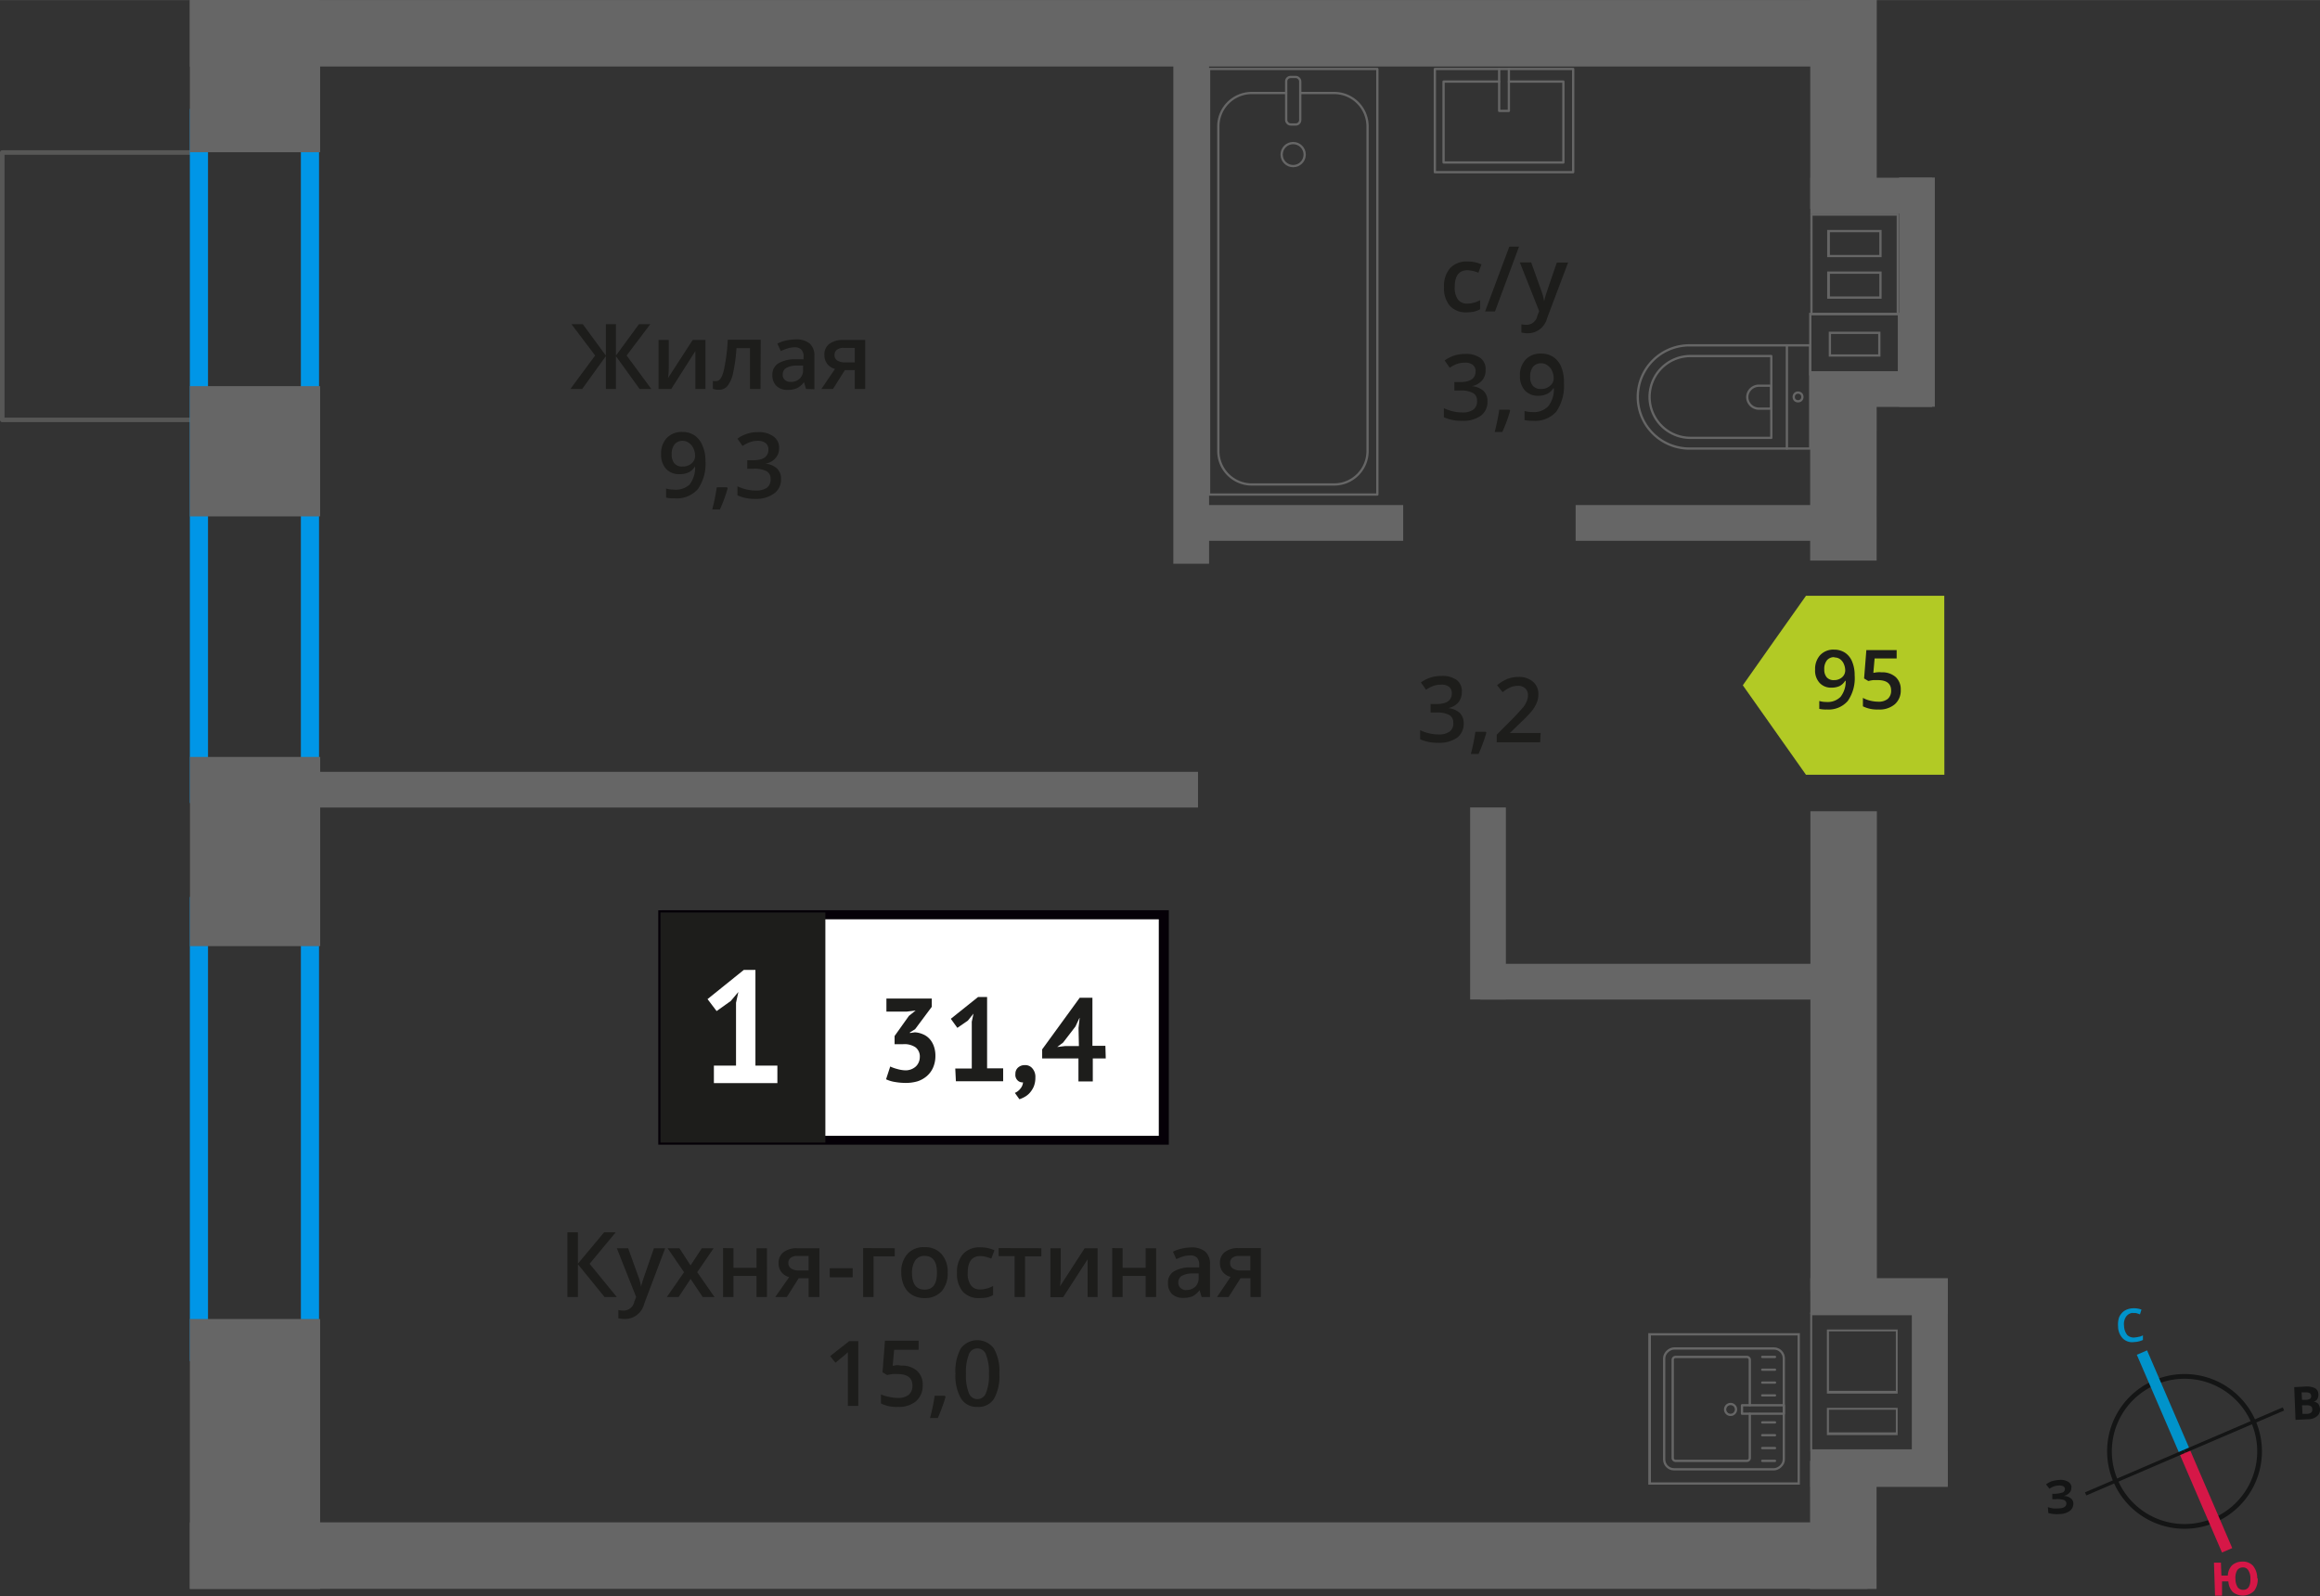 <svg xmlns="http://www.w3.org/2000/svg" width="90.23mm" height="62.08mm" viewBox="0 0 255.76 175.96"><rect x="0" y="0" width="255.76" height="175.96" fill="#333333" stroke="none"/><defs><style>.cls-1,.cls-11,.cls-12,.cls-13,.cls-4,.cls-5{fill:none;}.cls-1{stroke:#575756;}.cls-1,.cls-5{stroke-linecap:round;stroke-linejoin:round;}.cls-1,.cls-9{stroke-width:0.5px;}.cls-2{fill:#0096e7;}.cls-3{fill:#666;}.cls-4,.cls-5{stroke:#666;stroke-width:0.25px;}.cls-11,.cls-12,.cls-13,.cls-4{stroke-miterlimit:10;}.cls-6,.cls-9{fill:#1d1d1b;}.cls-7{fill:#fff;}.cls-8{fill:#050007;}.cls-9{stroke:#1d1d1b;stroke-miterlimit:22.93;}.cls-10{fill:#b2ca25;fill-rule:evenodd;}.cls-11{stroke:#141515;stroke-width:0.52px;}.cls-12{stroke:#0093ca;}.cls-12,.cls-13{stroke-width:1.23px;}.cls-13{stroke:#d61747;}.cls-14{fill:#141515;}.cls-15{fill:#0093ca;}.cls-16{fill:#d61747;}</style></defs><g id="text"><rect class="cls-1" x="-3.94" y="21" width="29.48" height="21.1" transform="translate(42.35 20.75) rotate(90)"/><path class="cls-2" d="M33.17,14V86.53H22.93V14H33.17m2-2H20.93V88.53H35.17V12Z"/><path class="cls-2" d="M33.17,100.89v47.17H22.93V100.89H33.17m2-2H20.93v51.17H35.17V98.89Z"/><rect class="cls-3" x="199.56" y="159.99" width="15.16" height="3.94" transform="translate(414.29 323.92) rotate(180)"/><rect class="cls-3" x="199.56" y="140.93" width="15.16" height="3.94" transform="translate(414.29 285.79) rotate(180)"/><rect class="cls-3" x="201.38" y="150.4" width="22.75" height="3.94" transform="translate(365.13 -60.39) rotate(90)"/><path class="cls-3" d="M210.78,145v14.79h-11V145h11m-9.38,8.64h7.8v-7.06h-7.8v7.06m0,4.58h7.8v-3h-7.8v3M211,144.7H199.56V160H211V144.7Zm-9.38,8.64v-6.56H209v6.56Zm0,4.58v-2.5H209v2.5Z"/><rect class="cls-3" x="199.57" y="19.59" width="13.43" height="3.94"/><rect class="cls-3" x="199.57" y="40.92" width="13.43" height="3.94"/><rect class="cls-3" x="198.69" y="30.25" width="25.27" height="3.94" transform="translate(243.55 -179.12) rotate(90)"/><path class="cls-3" d="M199.82,23.78h9.27V34.51h-9.27V23.78m7.61,4.57v-3h-6v3h6m0,4.58v-3h-6v3h6m-7.86-9.4V34.75h9.77V23.53Zm7.61,4.57h-5.45V25.6h5.45v2.5Zm0,4.58h-5.45v-2.5h5.45v2.5Z"/><path class="cls-4" d="M209.34,34.61h-9.77v6.65h9.77Zm-7.61,2.08h5.45v2.5h-5.45Z"/><rect class="cls-3" x="19.72" y="1.21" width="16.78" height="14.36" transform="matrix(0, 1, -1, 0, 36.5, -19.72)"/><rect class="cls-3" x="17.68" y="86.69" width="20.86" height="14.36" transform="translate(121.99 65.77) rotate(90)"/><rect class="cls-3" x="20.93" y="42.57" width="14.36" height="14.36" transform="translate(77.86 21.64) rotate(90)"/><rect class="cls-3" x="13.23" y="153.12" width="29.76" height="14.36" transform="translate(188.41 132.19) rotate(90)"/><rect class="cls-3" x="20.93" width="184.97" height="7.33"/><rect class="cls-3" x="20.93" y="167.84" width="184.97" height="7.33"/><rect class="cls-3" x="191.72" y="7.84" width="23.02" height="7.33" transform="translate(214.77 -191.72) rotate(90.01)"/><rect class="cls-3" x="193.77" y="48.68" width="18.92" height="7.33" transform="translate(255.6 -150.88) rotate(90.01)"/><rect class="cls-3" x="176.77" y="112.23" width="52.91" height="7.33" transform="translate(319.14 -87.33) rotate(90)"/><rect class="cls-3" x="196.15" y="164.45" width="14.12" height="7.33" transform="translate(371.36 -35.06) rotate(90.01)"/><rect class="cls-3" x="31.83" y="85.09" width="100.24" height="3.94"/><rect class="cls-3" x="173.7" y="55.68" width="27.95" height="3.94"/><rect class="cls-3" x="131.32" y="55.68" width="23.37" height="3.94"/><rect class="cls-3" x="163.18" y="106.26" width="37.17" height="3.94"/><rect class="cls-3" x="153.45" y="97.64" width="21.17" height="3.94" transform="translate(263.65 -64.43) rotate(90)"/><rect class="cls-3" x="102.79" y="31.65" width="57.06" height="3.94" transform="translate(164.94 -97.7) rotate(90)"/><rect class="cls-5" x="133.29" y="7.6" width="18.55" height="46.92"/><rect class="cls-5" x="141.79" y="8.48" width="1.55" height="5.24" rx="0.49"/><path class="cls-5" d="M141.79,10.25H138a3.69,3.69,0,0,0-3.69,3.68v35.8A3.69,3.69,0,0,0,138,53.41h9.08a3.68,3.68,0,0,0,3.68-3.68V13.93a3.68,3.68,0,0,0-3.68-3.68h-3.72"/><circle class="cls-5" cx="142.56" cy="17.04" r="1.27"/><path class="cls-5" d="M180.56,38.07h13.32a5.69,5.69,0,0,1,5.69,5.69v0a5.69,5.69,0,0,1-5.69,5.69H180.56a0,0,0,0,1,0,0V38.07A0,0,0,0,1,180.56,38.07Z" transform="translate(380.12 87.52) rotate(-180)"/><path class="cls-5" d="M181.84,39.25h8.91a4.51,4.51,0,0,1,4.51,4.51v0a4.51,4.51,0,0,1-4.51,4.51h-8.91a0,0,0,0,1,0,0v-9a0,0,0,0,1,0,0Z" transform="translate(377.11 87.52) rotate(-180)"/><path class="cls-5" d="M192.64,42.47H194a1.29,1.29,0,0,1,1.29,1.29v0A1.29,1.29,0,0,1,194,45h-1.34a0,0,0,0,1,0,0V42.47a0,0,0,0,1,0,0Z" transform="translate(387.91 87.52) rotate(-180)"/><circle class="cls-5" cx="198.22" cy="43.76" r="0.48"/><line class="cls-5" x1="196.99" y1="38.07" x2="196.99" y2="49.45"/><rect class="cls-5" x="160.11" y="5.66" width="11.38" height="15.25" transform="translate(179.09 -152.51) rotate(90)"/><polyline class="cls-5" points="166.34 7.6 166.34 12.22 165.27 12.22 165.27 7.6"/><polyline class="cls-5" points="166.34 8.99 172.35 8.99 172.35 17.91 159.14 17.91 159.14 8.99 165.27 8.99"/><rect class="cls-5" x="183.4" y="148.74" width="13.32" height="13.19" rx="1.09" transform="translate(345.39 -34.73) rotate(90)"/><path class="cls-5" d="M192.9,155.86v4.88a.32.32,0,0,1-.32.32h-7.86a.32.32,0,0,1-.32-.32V149.92a.32.32,0,0,1,.32-.32h7.86a.32.32,0,0,1,.32.32v5"/><circle class="cls-5" cx="190.78" cy="155.39" r="0.6"/><rect class="cls-5" x="193.89" y="153.09" width="0.93" height="4.61" transform="translate(349.74 -38.96) rotate(90)"/><line class="cls-5" x1="195.68" y1="149.6" x2="194.27" y2="149.6"/><line class="cls-5" x1="195.68" y1="151.01" x2="194.27" y2="151.01"/><line class="cls-5" x1="195.68" y1="152.43" x2="194.27" y2="152.43"/><line class="cls-5" x1="195.68" y1="153.84" x2="194.27" y2="153.84"/><line class="cls-5" x1="195.68" y1="156.82" x2="194.27" y2="156.82"/><line class="cls-5" x1="195.68" y1="158.23" x2="194.27" y2="158.23"/><line class="cls-5" x1="195.68" y1="159.65" x2="194.27" y2="159.65"/><line class="cls-5" x1="195.68" y1="161.06" x2="194.27" y2="161.06"/><path class="cls-3" d="M198.17,147.23v16.2H182v-16.2h16.21m.25-.25H181.71v16.7h16.71V147Z"/><path class="cls-6" d="M161.15,76.33a1.68,1.68,0,0,1-.4,1.13,2,2,0,0,1-1.11.61v0a2.19,2.19,0,0,1,1.29.53,1.58,1.58,0,0,1,.43,1.14,1.91,1.91,0,0,1-.73,1.59,3.37,3.37,0,0,1-2.07.56,4.6,4.6,0,0,1-2-.39v-1a4.39,4.39,0,0,0,1,.35,4.22,4.22,0,0,0,1,.12,2,2,0,0,0,1.24-.31,1.09,1.09,0,0,0,.41-1,.91.91,0,0,0-.45-.84,2.89,2.89,0,0,0-1.43-.27h-.62v-.93h.63c1.14,0,1.71-.4,1.71-1.18a.88.88,0,0,0-.29-.71,1.34,1.34,0,0,0-.88-.25,2.88,2.88,0,0,0-.78.11,3.71,3.71,0,0,0-.89.45l-.57-.8a3.78,3.78,0,0,1,2.29-.72,2.7,2.7,0,0,1,1.68.46A1.54,1.54,0,0,1,161.15,76.33Z"/><path class="cls-6" d="M163.86,80.78a18.47,18.47,0,0,1-.86,2.34h-.85a22.73,22.73,0,0,0,.5-2.45h1.13Z"/><path class="cls-6" d="M169.79,81.83H165V81l1.84-1.85c.55-.56.91-1,1.09-1.18a3.32,3.32,0,0,0,.38-.66,1.65,1.65,0,0,0,.13-.66,1,1,0,0,0-.29-.76,1.13,1.13,0,0,0-.81-.28,2.13,2.13,0,0,0-.79.15,3.53,3.53,0,0,0-.89.55l-.62-.76a4.22,4.22,0,0,1,1.16-.71,3.36,3.36,0,0,1,1.2-.21,2.33,2.33,0,0,1,1.59.52,1.74,1.74,0,0,1,.6,1.4,2.3,2.3,0,0,1-.17.91,3.9,3.9,0,0,1-.53.9,12.42,12.42,0,0,1-1.2,1.25l-1.24,1.2v0h3.39Z"/><path class="cls-6" d="M161.69,34.43a2.37,2.37,0,0,1-1.86-.72,3,3,0,0,1-.64-2.05,3,3,0,0,1,.67-2.1,2.47,2.47,0,0,1,1.93-.73,3.44,3.44,0,0,1,1.53.32l-.34.92a3.48,3.48,0,0,0-1.2-.28q-1.41,0-1.41,1.86a2.23,2.23,0,0,0,.35,1.36,1.22,1.22,0,0,0,1,.46,3,3,0,0,0,1.45-.38v1a2.67,2.67,0,0,1-.66.26A4,4,0,0,1,161.69,34.43Z"/><path class="cls-6" d="M167.46,27.19l-2.65,7.14h-1.09l2.67-7.14Z"/><path class="cls-6" d="M167.55,28.93h1.25L169.9,32a6.28,6.28,0,0,1,.33,1.23h0a4.66,4.66,0,0,1,.16-.65c.08-.26.49-1.47,1.24-3.64h1.24l-2.31,6.12a2.19,2.19,0,0,1-2.1,1.68,3.65,3.65,0,0,1-.74-.08v-.91a2.61,2.61,0,0,0,.59.06,1.22,1.22,0,0,0,1.17-1l.2-.51Z"/><path class="cls-6" d="M163.77,40.83a1.63,1.63,0,0,1-.4,1.13,2,2,0,0,1-1.11.61v0a2.19,2.19,0,0,1,1.29.53,1.52,1.52,0,0,1,.43,1.14,1.89,1.89,0,0,1-.73,1.59,3.33,3.33,0,0,1-2.07.56,4.6,4.6,0,0,1-2-.39V45a5,5,0,0,0,1,.35,4.3,4.3,0,0,0,1,.12,2,2,0,0,0,1.24-.31,1.12,1.12,0,0,0,.41-1,.9.9,0,0,0-.46-.84,2.85,2.85,0,0,0-1.42-.27h-.62v-.93h.63c1.14,0,1.71-.4,1.71-1.18a.86.86,0,0,0-.3-.71,1.32,1.32,0,0,0-.88-.25,2.88,2.88,0,0,0-.78.11,3.9,3.9,0,0,0-.89.45l-.56-.8a3.73,3.73,0,0,1,2.28-.72,2.69,2.69,0,0,1,1.68.46A1.52,1.52,0,0,1,163.77,40.83Z"/><path class="cls-6" d="M166.48,45.28a17,17,0,0,1-.86,2.34h-.84c.22-.88.39-1.7.5-2.45h1.13Z"/><path class="cls-6" d="M172.41,42.24a5,5,0,0,1-.85,3.15,3.13,3.13,0,0,1-2.56,1,3.93,3.93,0,0,1-.93-.08v-1a3.26,3.26,0,0,0,.87.12,2.22,2.22,0,0,0,1.73-.63,3,3,0,0,0,.63-2h-.06a1.68,1.68,0,0,1-.7.63,2.18,2.18,0,0,1-.95.2,1.94,1.94,0,0,1-1.49-.59,2.33,2.33,0,0,1-.54-1.62,2.47,2.47,0,0,1,.63-1.78,2.22,2.22,0,0,1,1.71-.66,2.38,2.38,0,0,1,1.33.37,2.4,2.4,0,0,1,.87,1.07A4.34,4.34,0,0,1,172.41,42.24Zm-2.49-2.19a1.13,1.13,0,0,0-.92.39,1.67,1.67,0,0,0-.31,1.09,1.45,1.45,0,0,0,.29,1,1.13,1.13,0,0,0,.9.35,1.41,1.41,0,0,0,1-.35,1,1,0,0,0,.4-.81,2,2,0,0,0-.17-.81,1.36,1.36,0,0,0-.47-.6A1.12,1.12,0,0,0,169.92,40.05Z"/><path class="cls-6" d="M68,143H66.65l-2.94-3.62V143H62.55v-7.14h1.16v3.46l2.89-3.46h1.28L65,139.33Z"/><path class="cls-6" d="M68,137.62h1.25l1.1,3.06a5.13,5.13,0,0,1,.33,1.23h0c0-.18.09-.4.16-.65s.5-1.47,1.25-3.64h1.24l-2.31,6.11a2.19,2.19,0,0,1-2.1,1.69,3.74,3.74,0,0,1-.75-.08v-.91a2.68,2.68,0,0,0,.59.06,1.2,1.2,0,0,0,1.17-1l.2-.5Z"/><path class="cls-6" d="M75.41,140.26l-1.81-2.64h1.3l1.23,1.89,1.24-1.89h1.3l-1.81,2.64L78.77,143h-1.3l-1.34-2-1.32,2h-1.3Z"/><path class="cls-6" d="M80.86,137.62v2.16H83.4v-2.16h1.15V143H83.4v-2.33H80.86V143H79.71v-5.4Z"/><path class="cls-6" d="M86.74,143H85.46L87,140.8a1.53,1.53,0,0,1-1.17-1.55,1.46,1.46,0,0,1,.55-1.2,2.32,2.32,0,0,1,1.49-.43h2.46V143H89.14v-2.08H88.05Zm.17-3.76a.7.7,0,0,0,.32.62,1.49,1.49,0,0,0,.84.21h1.07v-1.6H87.89a1.1,1.1,0,0,0-.72.2A.68.68,0,0,0,86.91,139.26Z"/><path class="cls-6" d="M91.47,140.82v-1H94v1Z"/><path class="cls-6" d="M98.64,137.62v.89H96.3V143H95.15v-5.4Z"/><path class="cls-6" d="M104.47,140.31a2.94,2.94,0,0,1-.67,2.06,2.43,2.43,0,0,1-1.89.74,2.57,2.57,0,0,1-1.34-.34,2.2,2.2,0,0,1-.9-1,3.43,3.43,0,0,1-.31-1.48,2.91,2.91,0,0,1,.68-2.05,2.41,2.41,0,0,1,1.9-.74,2.38,2.38,0,0,1,1.85.75A2.91,2.91,0,0,1,104.47,140.31Zm-3.93,0c0,1.24.46,1.87,1.39,1.87s1.36-.63,1.36-1.87-.46-1.85-1.37-1.85a1.18,1.18,0,0,0-1,.47A2.43,2.43,0,0,0,100.54,140.31Z"/><path class="cls-6" d="M108,143.11a2.33,2.33,0,0,1-1.86-.71,3,3,0,0,1-.64-2.05,3,3,0,0,1,.67-2.1,2.44,2.44,0,0,1,1.92-.73,3.62,3.62,0,0,1,1.54.32l-.35.92a3.38,3.38,0,0,0-1.2-.28c-.93,0-1.4.62-1.4,1.86a2.23,2.23,0,0,0,.35,1.36,1.19,1.19,0,0,0,1,.46,3,3,0,0,0,1.45-.38v1a2.46,2.46,0,0,1-.65.26A4.22,4.22,0,0,1,108,143.11Z"/><path class="cls-6" d="M114.8,137.62v.89H113V143h-1.15v-4.51h-1.76v-.89Z"/><path class="cls-6" d="M116.94,137.62v2.77c0,.32,0,.79-.08,1.42l2.71-4.19H121V143h-1.1V140.3c0-.15,0-.39,0-.73s0-.58,0-.73l-2.7,4.18h-1.4v-5.4Z"/><path class="cls-6" d="M123.76,137.62v2.16h2.54v-2.16h1.15V143H126.3v-2.33h-2.54V143h-1.15v-5.4Z"/><path class="cls-6" d="M132.47,143l-.23-.76h0a2.2,2.2,0,0,1-.79.68,2.62,2.62,0,0,1-1,.17,1.73,1.73,0,0,1-1.25-.43,1.62,1.62,0,0,1-.44-1.21,1.41,1.41,0,0,1,.62-1.26,3.54,3.54,0,0,1,1.89-.46l.93,0v-.29a1.12,1.12,0,0,0-.24-.78,1,1,0,0,0-.75-.25,2.67,2.67,0,0,0-.8.12,5.84,5.84,0,0,0-.73.29l-.37-.82a4,4,0,0,1,1-.35,4.45,4.45,0,0,1,1-.12,2.33,2.33,0,0,1,1.55.45,1.76,1.76,0,0,1,.53,1.41V143Zm-1.71-.78a1.42,1.42,0,0,0,1-.35,1.29,1.29,0,0,0,.38-1v-.47l-.69,0a2.38,2.38,0,0,0-1.18.27.82.82,0,0,0-.37.74.73.73,0,0,0,.21.56A1,1,0,0,0,130.76,142.24Z"/><path class="cls-6" d="M135.44,143h-1.28l1.5-2.22a1.65,1.65,0,0,1-.86-.55,1.59,1.59,0,0,1-.31-1,1.44,1.44,0,0,1,.55-1.2,2.32,2.32,0,0,1,1.49-.43H139V143h-1.15v-2.08h-1.09Zm.17-3.76a.7.7,0,0,0,.31.62,1.51,1.51,0,0,0,.85.21h1.07v-1.6h-1.25a1.13,1.13,0,0,0-.73.2A.67.67,0,0,0,135.61,139.26Z"/><path class="cls-6" d="M94.62,155H93.47v-4.61c0-.55,0-1,0-1.31l-.28.26-1.09.9-.58-.73,2.1-1.65h1Z"/><path class="cls-6" d="M99.38,150.56a2.45,2.45,0,0,1,1.71.57,2,2,0,0,1,.63,1.56,2.26,2.26,0,0,1-.72,1.78,2.91,2.91,0,0,1-2,.64,3.8,3.8,0,0,1-1.88-.38v-1A3.6,3.6,0,0,0,98,154a4.19,4.19,0,0,0,1,.12,1.77,1.77,0,0,0,1.18-.35,1.26,1.26,0,0,0,.41-1c0-.86-.55-1.28-1.64-1.28a4.18,4.18,0,0,0-.56,0,5.74,5.74,0,0,0-.59.11l-.51-.31.27-3.48h3.71v1h-2.7l-.16,1.77.42-.07A3.39,3.39,0,0,1,99.38,150.56Z"/><path class="cls-6" d="M104.24,154a18.47,18.47,0,0,1-.86,2.34h-.85a22.57,22.57,0,0,0,.51-2.46h1.12Z"/><path class="cls-6" d="M110.17,151.45a5.06,5.06,0,0,1-.59,2.76,2,2,0,0,1-1.83.9,2,2,0,0,1-1.81-.93,5,5,0,0,1-.61-2.73,5.22,5.22,0,0,1,.59-2.79,2.28,2.28,0,0,1,3.64,0A5,5,0,0,1,110.17,151.45Zm-3.68,0a5.17,5.17,0,0,0,.3,2.08,1,1,0,0,0,1.92,0,5,5,0,0,0,.31-2.07,5.05,5.05,0,0,0-.31-2.08,1,1,0,0,0-1.92,0A5.22,5.22,0,0,0,106.49,151.45Z"/><rect class="cls-7" x="73.06" y="100.85" width="54.7" height="24.87"/><path class="cls-8" d="M127.76,101.35H73.66v23.87h54.1Zm-54.65-1h55.74v25.85H72.57V100.36Z"/><rect class="cls-9" x="73.06" y="100.85" width="17.68" height="24.87"/><path class="cls-6" d="M99.74,118a1.67,1.67,0,0,0,1.23-.43,1.43,1.43,0,0,0,.43-1,1.29,1.29,0,0,0-.45-1.09,2.18,2.18,0,0,0-1.39-.36h-.94v-.9L100.2,112l.74-.59-1,.12H97.72v-1.44h5V111l-1.84,2.47-.57.35v.07l.55-.08a2.64,2.64,0,0,1,.87.21,2,2,0,0,1,.71.48,2.35,2.35,0,0,1,.49.79,3.07,3.07,0,0,1,.19,1.09,3.19,3.19,0,0,1-.26,1.33,2.64,2.64,0,0,1-.7.94,3,3,0,0,1-1,.56,4.54,4.54,0,0,1-1.3.18,6.88,6.88,0,0,1-1.18-.1,3.6,3.6,0,0,1-1-.3l.46-1.41a4.15,4.15,0,0,0,.75.27A3.68,3.68,0,0,0,99.74,118Z"/><path class="cls-6" d="M105.31,117.8h1.82v-5.16l.19-.89-.62.77-1.16.8-.72-1,3-2.4h1v7.86h1.77v1.43h-5.21Z"/><path class="cls-6" d="M111.94,118.4a.89.89,0,0,1,.3-.71,1.06,1.06,0,0,1,.72-.26,1,1,0,0,1,.86.37,1.41,1.41,0,0,1,.32,1,2.57,2.57,0,0,1-.18,1,2.64,2.64,0,0,1-.46.71,2.18,2.18,0,0,1-.57.44,3.07,3.07,0,0,1-.55.24l-.5-.7a1.52,1.52,0,0,0,.61-.47,1.23,1.23,0,0,0,.29-.69.75.75,0,0,1-.57-.19A.85.85,0,0,1,111.94,118.4Z"/><path class="cls-6" d="M121.9,116.69h-1.43v2.54h-1.58v-2.54h-4v-1l4.14-5.69h1.4v5.3h1.43Zm-3-3.36.12-1.1H119l-.44.94-1.36,1.77-.65.49.84-.1h1.55Z"/><path class="cls-7" d="M78.7,117.48h2.44v-6.93l.26-1.19-.84,1L79,111.47l-1-1.32,4-3.22h1.28v10.55H85.7v1.93h-7Z"/><polygon class="cls-10" points="199.09 85.41 199.09 85.41 195.61 80.48 192.13 75.55 195.61 70.61 199.09 65.69 199.09 65.68 199.09 65.68 214.34 65.68 214.35 85.41 199.1 85.41 199.09 85.41"/><path class="cls-6" d="M204.46,74.45a4.39,4.39,0,0,1-.76,2.83,2.79,2.79,0,0,1-2.3.94,3.36,3.36,0,0,1-.84-.07v-.87a2.63,2.63,0,0,0,.78.11,2,2,0,0,0,1.56-.56,2.72,2.72,0,0,0,.57-1.77h-.06a1.55,1.55,0,0,1-.62.58,2.09,2.09,0,0,1-.86.17,1.7,1.7,0,0,1-1.34-.53,2,2,0,0,1-.49-1.46,2.26,2.26,0,0,1,.56-1.6,2,2,0,0,1,1.54-.6,2.17,2.17,0,0,1,1.2.34,2.14,2.14,0,0,1,.79,1A3.86,3.86,0,0,1,204.46,74.45Zm-2.24-2a1,1,0,0,0-.82.35,1.51,1.51,0,0,0-.29,1,1.29,1.29,0,0,0,.27.87,1,1,0,0,0,.81.31,1.3,1.3,0,0,0,.88-.31,1,1,0,0,0,.35-.73,1.77,1.77,0,0,0-.15-.73,1.27,1.27,0,0,0-.42-.54A1.07,1.07,0,0,0,202.22,72.48Z"/><path class="cls-6" d="M207.43,74.12a2.22,2.22,0,0,1,1.54.51,1.81,1.81,0,0,1,.57,1.41,2,2,0,0,1-.65,1.6,2.59,2.59,0,0,1-1.83.58,3.49,3.49,0,0,1-1.69-.35v-.93a3.18,3.18,0,0,0,.82.31,3.9,3.9,0,0,0,.86.11,1.58,1.58,0,0,0,1.06-.31,1.17,1.17,0,0,0,.37-.92c0-.76-.49-1.15-1.47-1.15-.14,0-.31,0-.51,0a5.06,5.06,0,0,0-.53.1l-.47-.28.25-3.13h3.34v.92h-2.43l-.14,1.59.37-.06A2.83,2.83,0,0,1,207.43,74.12Z"/><path class="cls-6" d="M65.61,39.19,63,35.74h1.25l2.54,3.46V35.74H67.9V39.2l2.54-3.46h1.25l-2.61,3.45,2.72,3.69H70.51L67.9,39.26v3.62H66.79V39.26l-2.61,3.62h-1.3Z"/><path class="cls-6" d="M73.73,37.48v2.77c0,.32,0,.8-.08,1.42l2.71-4.19h1.41v5.4H76.66V40.16q0-.22,0-.72c0-.34,0-.58,0-.74L74,42.88h-1.4v-5.4Z"/><path class="cls-6" d="M83.84,42.88H82.68v-4.5H81.19a18.07,18.07,0,0,1-.37,2.72,3.45,3.45,0,0,1-.6,1.42,1.2,1.2,0,0,1-1,.45,1.65,1.65,0,0,1-.63-.11V42A1.13,1.13,0,0,0,79,42c.33,0,.59-.37.78-1.12a20.08,20.08,0,0,0,.45-3.43h3.63Z"/><path class="cls-6" d="M88.86,42.88l-.23-.75h0a2.16,2.16,0,0,1-.79.67,2.44,2.44,0,0,1-1,.18,1.69,1.69,0,0,1-1.24-.43,1.6,1.6,0,0,1-.45-1.21,1.43,1.43,0,0,1,.62-1.26,3.53,3.53,0,0,1,1.89-.47l.93,0v-.29a1.09,1.09,0,0,0-.24-.77,1,1,0,0,0-.75-.26,2.4,2.4,0,0,0-.8.13,6.46,6.46,0,0,0-.73.28l-.37-.82a4,4,0,0,1,1-.35,5.08,5.08,0,0,1,1-.11,2.31,2.31,0,0,1,1.55.44,1.77,1.77,0,0,1,.53,1.42v3.63Zm-1.71-.78a1.37,1.37,0,0,0,1-.35,1.24,1.24,0,0,0,.38-1V40.3l-.69,0a2.38,2.38,0,0,0-1.18.27.83.83,0,0,0-.37.74.69.69,0,0,0,.22.56A.86.86,0,0,0,87.15,42.1Z"/><path class="cls-6" d="M91.83,42.88H90.55l1.5-2.21a1.61,1.61,0,0,1-.86-.56,1.63,1.63,0,0,1-.31-1,1.44,1.44,0,0,1,.55-1.2,2.38,2.38,0,0,1,1.49-.43h2.46v5.4H94.23V40.8H93.14ZM92,39.12a.7.7,0,0,0,.31.63,1.62,1.62,0,0,0,.85.2h1.07v-1.6H93a1.16,1.16,0,0,0-.72.2A.66.66,0,0,0,92,39.12Z"/><path class="cls-6" d="M77.77,50.79a4.88,4.88,0,0,1-.85,3.15,3.13,3.13,0,0,1-2.56,1,4,4,0,0,1-.93-.08v-1a3.26,3.26,0,0,0,.87.12A2.24,2.24,0,0,0,76,53.44a3,3,0,0,0,.63-2H76.6a1.68,1.68,0,0,1-.69.64,2.22,2.22,0,0,1-1,.19,1.9,1.9,0,0,1-1.49-.59,2.3,2.3,0,0,1-.54-1.62,2.48,2.48,0,0,1,.63-1.78,2.25,2.25,0,0,1,1.71-.66,2.35,2.35,0,0,1,1.33.37,2.42,2.42,0,0,1,.87,1.08A4.11,4.11,0,0,1,77.77,50.79ZM75.28,48.6a1.13,1.13,0,0,0-.92.39,1.68,1.68,0,0,0-.31,1.09,1.47,1.47,0,0,0,.29,1,1.1,1.1,0,0,0,.9.35,1.44,1.44,0,0,0,1-.34,1.09,1.09,0,0,0,.39-.82,2,2,0,0,0-.17-.81,1.49,1.49,0,0,0-.47-.6A1.18,1.18,0,0,0,75.28,48.6Z"/><path class="cls-6" d="M80.22,53.83a16.12,16.12,0,0,1-.86,2.34h-.84a24.85,24.85,0,0,0,.5-2.45h1.13Z"/><path class="cls-6" d="M85.89,49.39a1.6,1.6,0,0,1-.4,1.12,1.89,1.89,0,0,1-1.11.61v0a2.14,2.14,0,0,1,1.29.54,1.54,1.54,0,0,1,.43,1.13,1.87,1.87,0,0,1-.73,1.59A3.33,3.33,0,0,1,83.3,55a4.6,4.6,0,0,1-2-.39v-1a4.39,4.39,0,0,0,1,.35,4.23,4.23,0,0,0,1,.12,2.12,2.12,0,0,0,1.24-.3,1.14,1.14,0,0,0,.41-1,.9.9,0,0,0-.46-.84A2.89,2.89,0,0,0,83,51.68h-.62v-.94H83c1.14,0,1.71-.39,1.71-1.18a.87.87,0,0,0-.3-.71,1.38,1.38,0,0,0-.88-.25,2.54,2.54,0,0,0-.78.12,3.53,3.53,0,0,0-.89.45l-.56-.81a3.73,3.73,0,0,1,2.28-.72,2.69,2.69,0,0,1,1.68.47A1.49,1.49,0,0,1,85.89,49.39Z"/><path class="cls-11" d="M237.56,152.42a8.27,8.27,0,1,1-4.33,10.86,8.25,8.25,0,0,1,4.33-10.86Z"/><line class="cls-12" x1="236.13" y1="149.12" x2="240.83" y2="160.02"/><line class="cls-13" x1="245.52" y1="170.92" x2="240.83" y2="160.02"/><polygon class="cls-14" points="229.85 164.53 240.75 159.84 240.9 160.18 230 164.87 229.85 164.53"/><polygon class="cls-14" points="251.66 155.16 240.75 159.84 240.9 160.18 251.8 155.51 251.66 155.16"/><path class="cls-15" d="M235.14,144.74a1,1,0,0,0-.77.44,1.46,1.46,0,0,0-.21,1,1.66,1.66,0,0,0,.35,1,1,1,0,0,0,.85.27,2.23,2.23,0,0,0,.45-.08c.14,0,.29-.09.43-.15l0,.51a2.5,2.5,0,0,1-.95.23,1.47,1.47,0,0,1-1.26-.39,1.9,1.9,0,0,1-.53-1.33,2.49,2.49,0,0,1,.11-1,1.67,1.67,0,0,1,.55-.7,1.89,1.89,0,0,1,.92-.3,2.48,2.48,0,0,1,1,.14l-.17.53a3.31,3.31,0,0,0-.41-.14,2.08,2.08,0,0,0-.44,0Z"/><path class="cls-16" d="M248.89,174a2.12,2.12,0,0,1-.38,1.38,1.76,1.76,0,0,1-2.34.16,1.8,1.8,0,0,1-.51-1.19l-.7,0,0,1.57-.77,0-.12-3.64.77,0,.05,1.43.71,0a1.72,1.72,0,0,1,.46-1.13,1.64,1.64,0,0,1,1.1-.41,1.49,1.49,0,0,1,1.21.45,2.13,2.13,0,0,1,.47,1.38Zm-2.45.08a1.73,1.73,0,0,0,.24.91.74.74,0,0,0,.61.29c.56,0,.82-.44.8-1.26a1.65,1.65,0,0,0-.25-.92.66.66,0,0,0-.61-.29.73.73,0,0,0-.61.33,1.68,1.68,0,0,0-.18.94Z"/><path class="cls-14" d="M252.92,152.93l1.14-.06a2.24,2.24,0,0,1,1.12.16.75.75,0,0,1,.4.68,1,1,0,0,1-.12.55.65.65,0,0,1-.4.27v0a.85.85,0,0,1,.51.25,1.07,1.07,0,0,1,.19.56.93.93,0,0,1-.32.79,1.5,1.5,0,0,1-1,.34l-1.38.07Zm.86,1.4.44,0a.84.84,0,0,0,.45-.12.36.36,0,0,0,.11-.34.31.31,0,0,0-.16-.28.92.92,0,0,0-.49-.08l-.4,0Zm0,.6.05.95.48,0a.84.84,0,0,0,.47-.14.46.46,0,0,0,.13-.39c0-.29-.24-.44-.66-.42Z"/><path class="cls-14" d="M228.34,164a.69.69,0,0,1-.22.59,1.13,1.13,0,0,1-.65.34h0a1.31,1.31,0,0,1,.78.23.73.73,0,0,1,.32.57,1,1,0,0,1-.36.82,1.85,1.85,0,0,1-1.1.37,3.38,3.38,0,0,1-1.3-.11l-.05-.65a4.32,4.32,0,0,0,.57.14,3.88,3.88,0,0,0,.59,0c.6,0,.9-.22.88-.58a.42.42,0,0,0-.32-.36,2.29,2.29,0,0,0-.89-.07l-.34,0,0-.6.31,0a3,3,0,0,0,.84-.15.42.42,0,0,0,.24-.4.34.34,0,0,0-.18-.28,1,1,0,0,0-.52-.08,1.72,1.72,0,0,0-1,.36l-.38-.49a2.54,2.54,0,0,1,.65-.35,3.34,3.34,0,0,1,.76-.13,1.58,1.58,0,0,1,1,.18.75.75,0,0,1,.4.63Z"/></g></svg>